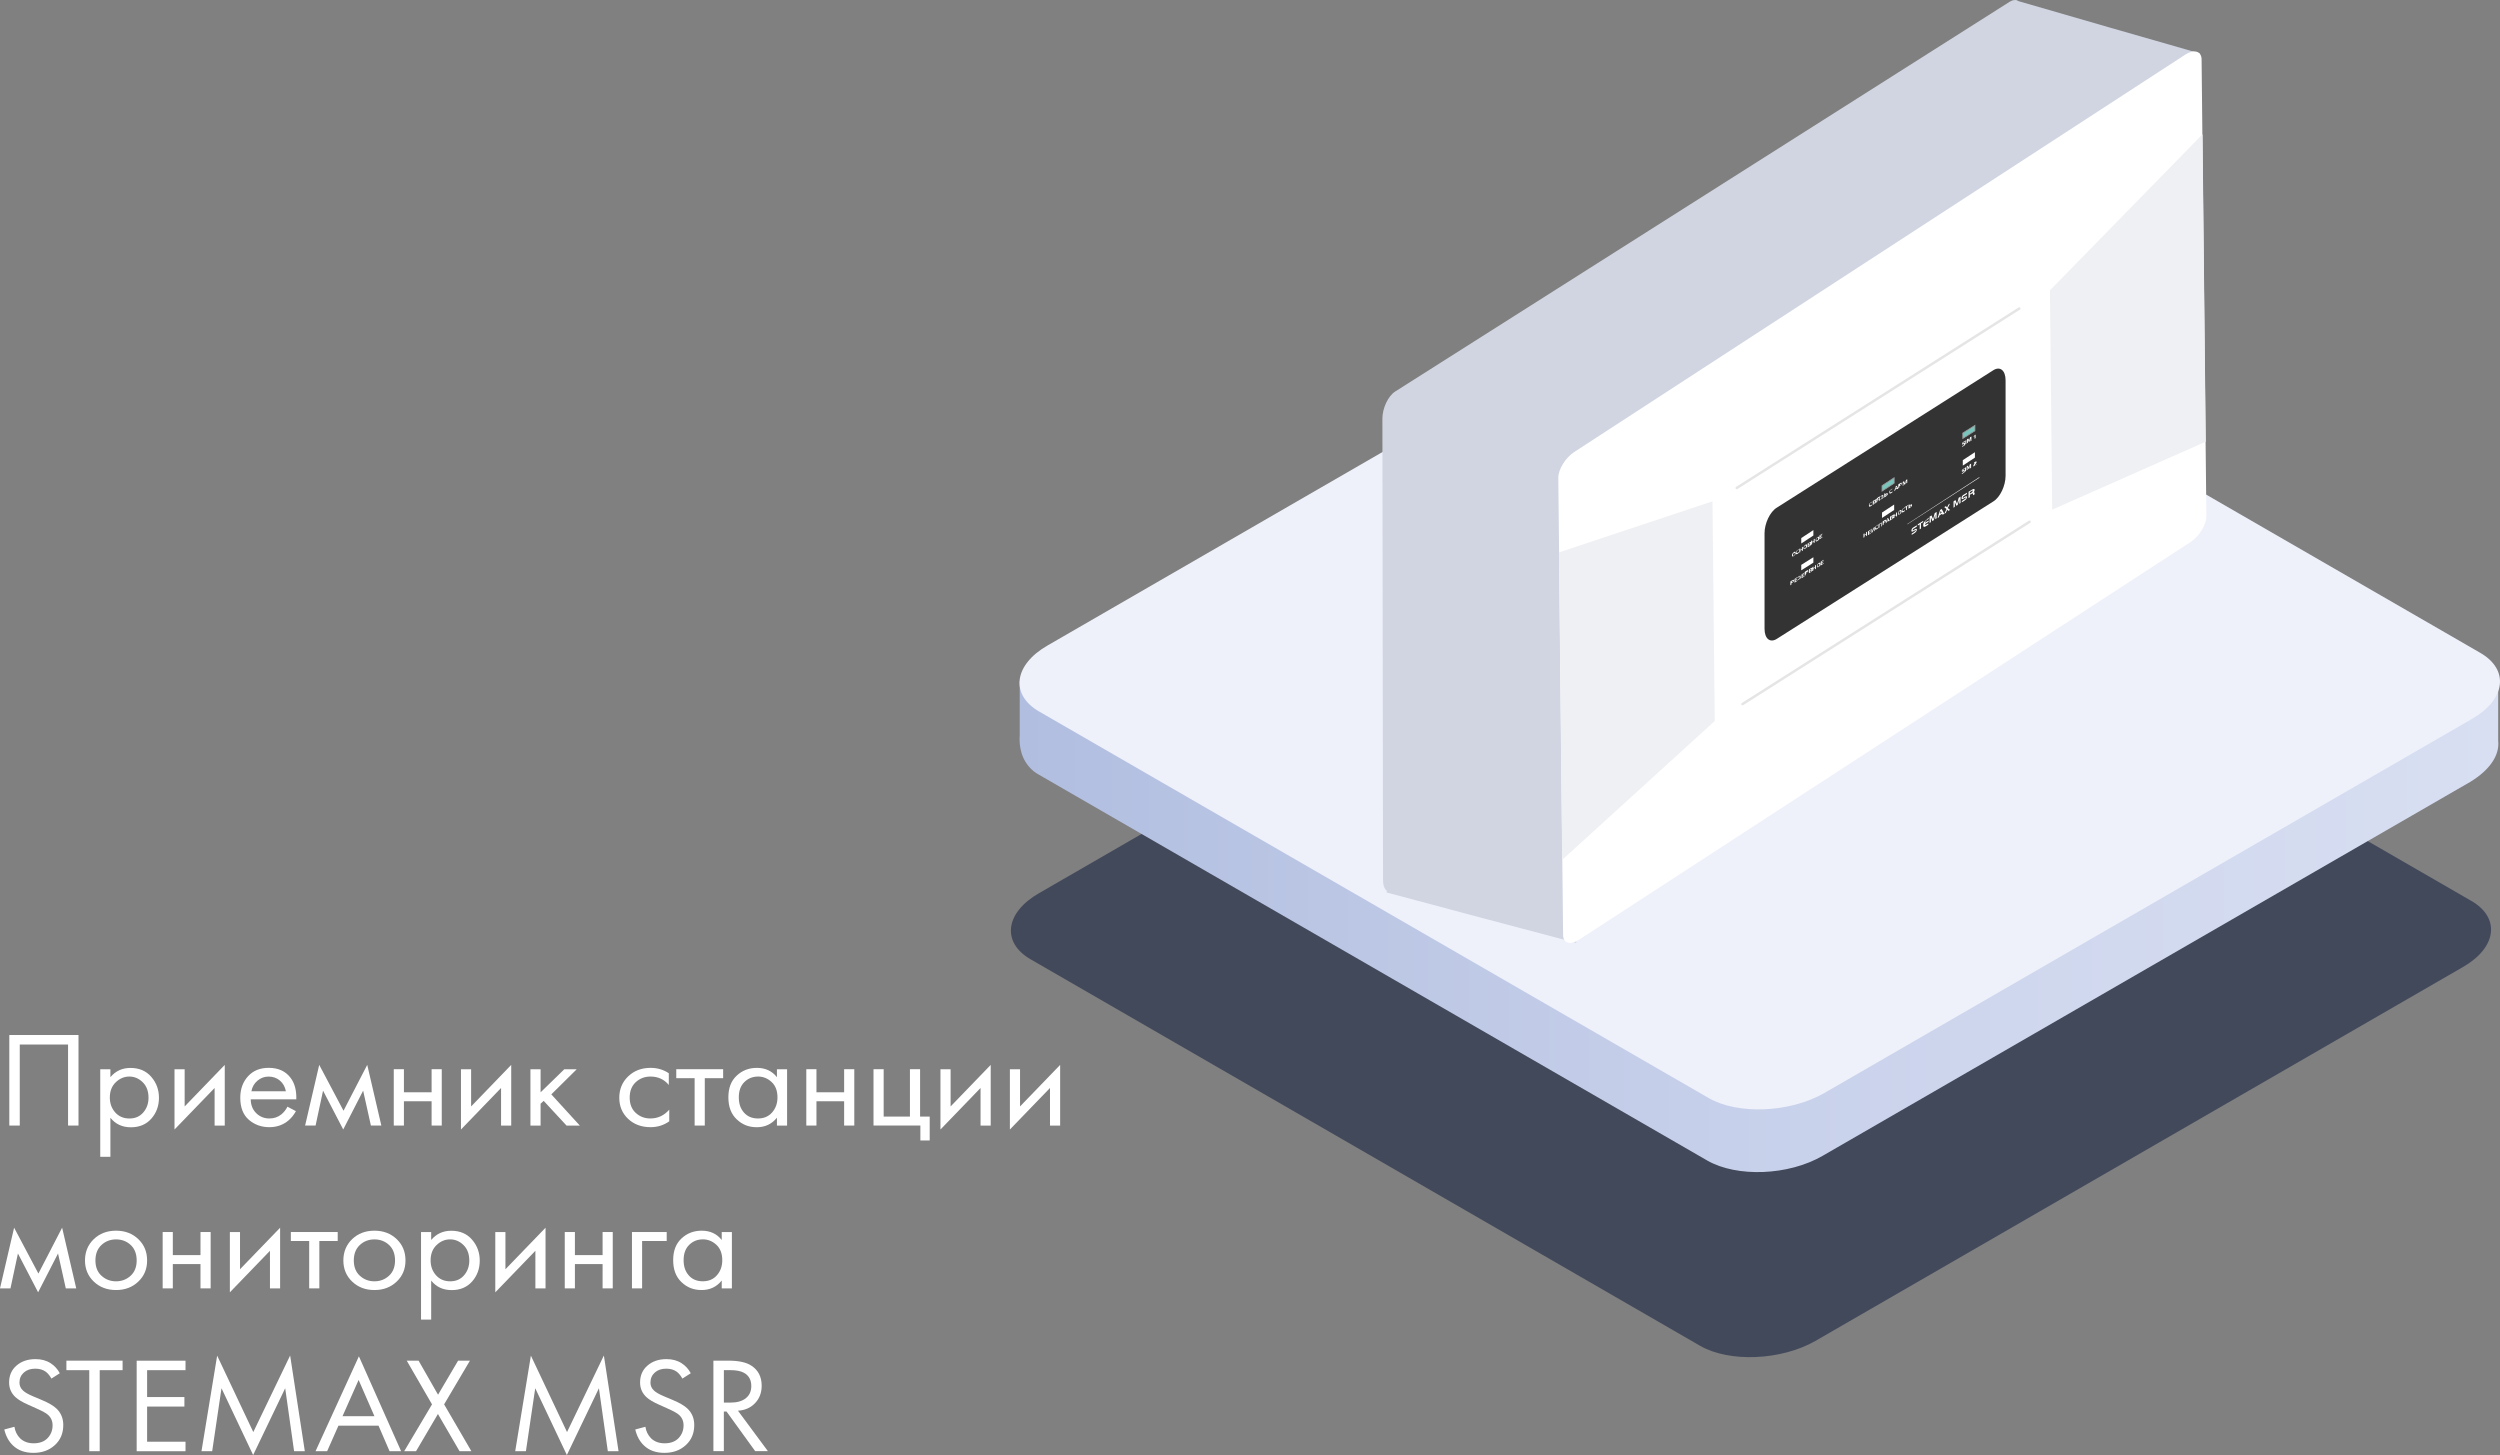<?xml version="1.0" encoding="UTF-8"?> <svg xmlns="http://www.w3.org/2000/svg" xmlns:xlink="http://www.w3.org/1999/xlink" id="_Слой_2" data-name="Слой 2" viewBox="0 0 783.08 455.75"><rect x="0" y="0" width="783.08" height="455.75" fill="#808080" stroke="none"/><defs><style> .cls-1 { fill: #343334; } .cls-1, .cls-2, .cls-3, .cls-4, .cls-5, .cls-6, .cls-7, .cls-8 { stroke-width: 0px; } .cls-9 { fill: none; stroke: #e6e5e5; stroke-linecap: round; stroke-width: .79px; } .cls-9, .cls-10 { stroke-miterlimit: 10; } .cls-2 { fill: url(#_Безымянный_градиент); } .cls-11 { isolation: isolate; } .cls-3 { fill: #eff0f3; } .cls-4, .cls-5 { fill: #fff; } .cls-5, .cls-10 { fill-rule: evenodd; } .cls-6 { fill: #eef1fa; } .cls-7 { fill: #d0d5e1; } .cls-10 { fill: #78c6bd; stroke: #9a9999; stroke-width: .25px; } .cls-8 { fill: #42495b; } </style><linearGradient id="_Безымянный_градиент" data-name="Безымянный градиент" x1="319.37" y1="225.91" x2="782.57" y2="225.91" gradientTransform="translate(0 459.15) scale(1 -1)" gradientUnits="userSpaceOnUse"><stop offset="0" stop-color="#b1bee0"></stop><stop offset=".1" stop-color="#b6c2e2"></stop><stop offset=".67" stop-color="#cfd7ee"></stop><stop offset="1" stop-color="#d8dff2"></stop></linearGradient></defs><g id="_Слой_1-2" data-name="Слой 1"><path class="cls-8" d="M532.51,421.54l-209.6-121c-9.3-5.3-8.1-14.7,2.6-20.8l202.8-117.1c10.7-6.2,26.9-6.8,36.1-1.5l209.6,121c9.3,5.3,8.1,14.7-2.6,20.8l-202.8,117.1c-10.7,6.1-26.9,6.8-36.1,1.5Z"></path><g><path class="cls-2" d="M782.51,232.04v-19.7h-20v3.6l-195.8-113c-9.3-5.3-25.4-4.7-36.1,1.5l-189.2,109.3v-.4h-22v17.1c-.1,1.3-.3,6,2.9,9.7.9,1.1,2,1.9,2.9,2.4l209.6,121c9.3,5.3,25.4,4.7,36.1-1.5l202.8-117.1c6.3-3.8,9.3-8.5,8.8-12.9Z"></path><path class="cls-6" d="M535.21,343.94l-209.6-121c-9.3-5.3-8.1-14.7,2.6-20.8l202.9-117.2c10.7-6.2,26.9-6.8,36.1-1.5l209.6,121c9.3,5.3,8.1,14.7-2.6,20.8l-202.9,117.2c-10.7,6.1-26.9,6.8-36.1,1.5Z"></path></g><g class="cls-11"><g class="cls-11"><path class="cls-4" d="M2.92,324.2h21.67v28.36h-3.27v-25.38H6.19v25.38h-3.27v-28.36Z"></path><path class="cls-4" d="M34.58,350.1v12.25h-3.18v-27.42h3.18v2.47c1.62-1.93,3.71-2.89,6.28-2.89,2.74,0,4.92.93,6.52,2.79,1.61,1.86,2.41,4.05,2.41,6.57s-.8,4.73-2.39,6.53-3.73,2.7-6.41,2.7-4.82-.99-6.41-2.98ZM40.55,350.35c1.8,0,3.24-.63,4.33-1.89,1.09-1.26,1.64-2.8,1.64-4.61,0-2.04-.6-3.66-1.81-4.85-1.21-1.19-2.61-1.79-4.2-1.79s-3.01.6-4.25,1.79-1.86,2.79-1.86,4.8c0,1.84.57,3.39,1.7,4.66,1.13,1.26,2.62,1.89,4.44,1.89Z"></path><path class="cls-4" d="M54.66,334.92h3.18v11.65l12.56-13.01v19.01h-3.18v-11.78l-12.56,13.01v-18.88Z"></path><path class="cls-4" d="M90.04,346.65l2.65,1.4c-.62,1.13-1.37,2.08-2.26,2.85-1.68,1.45-3.71,2.17-6.1,2.17s-4.61-.77-6.39-2.32c-1.78-1.54-2.68-3.85-2.68-6.91,0-2.69.8-4.92,2.41-6.7,1.61-1.77,3.77-2.66,6.48-2.66,3.07,0,5.38,1.08,6.94,3.23,1.24,1.7,1.81,3.91,1.72,6.63h-14.28c.03,1.79.6,3.23,1.73,4.34,1.12,1.11,2.49,1.66,4.11,1.66,1.44,0,2.7-.42,3.76-1.28.82-.68,1.46-1.49,1.9-2.42ZM78.76,341.81h10.79c-.27-1.39-.89-2.5-1.88-3.34-.99-.83-2.16-1.25-3.52-1.25s-2.5.43-3.52,1.3c-1.02.87-1.64,1.96-1.88,3.29Z"></path><path class="cls-4" d="M95.57,352.56l4.42-19.01,7.61,14.37,7.43-14.37,4.42,19.01h-3.27l-2.43-10.93-6.24,12.16-6.32-12.16-2.34,10.93h-3.27Z"></path><path class="cls-4" d="M123.34,352.56v-17.65h3.18v7.23h8.67v-7.23h3.18v17.65h-3.18v-7.61h-8.67v7.61h-3.18Z"></path><path class="cls-4" d="M144.39,334.92h3.18v11.65l12.56-13.01v19.01h-3.18v-11.78l-12.56,13.01v-18.88Z"></path><path class="cls-4" d="M166.15,334.92h3.18v7.23l7.43-7.23h3.89l-7.96,7.87,8.93,9.78h-4.16l-7.16-7.74-.97.89v6.85h-3.18v-17.65Z"></path><path class="cls-4" d="M209.49,336.19v3.66c-1.44-1.76-3.36-2.64-5.75-2.64-1.8,0-3.33.59-4.6,1.76-1.27,1.18-1.9,2.79-1.9,4.83s.63,3.64,1.9,4.8c1.27,1.16,2.79,1.74,4.56,1.74,2.36,0,4.33-.92,5.93-2.76v3.66c-1.74,1.22-3.69,1.83-5.84,1.83-2.86,0-5.21-.87-7.05-2.61-1.84-1.74-2.76-3.95-2.76-6.61s.93-4.92,2.79-6.7,4.2-2.66,7.03-2.66c2.12,0,4.02.57,5.71,1.7Z"></path><path class="cls-4" d="M226.51,337.72h-5.75v14.84h-3.18v-14.84h-5.75v-2.81h14.68v2.81Z"></path><path class="cls-4" d="M243.36,337.43v-2.51h3.18v17.65h-3.18v-2.47c-1.59,1.98-3.69,2.98-6.28,2.98s-4.58-.82-6.32-2.47c-1.74-1.64-2.61-3.94-2.61-6.89s.86-5.15,2.59-6.78c1.72-1.63,3.84-2.45,6.35-2.45,2.65,0,4.75.98,6.28,2.93ZM237.44,337.21c-1.68,0-3.1.57-4.27,1.72-1.17,1.15-1.75,2.74-1.75,4.78s.54,3.55,1.61,4.78c1.08,1.23,2.54,1.85,4.4,1.85s3.34-.64,4.44-1.91c1.11-1.28,1.66-2.83,1.66-4.68,0-2.1-.62-3.71-1.86-4.85s-2.65-1.7-4.25-1.7Z"></path><path class="cls-4" d="M252.56,352.56v-17.65h3.18v7.23h8.67v-7.23h3.18v17.65h-3.18v-7.61h-8.67v7.61h-3.18Z"></path><path class="cls-4" d="M273.61,352.56v-17.65h3.18v14.84h8.23v-14.84h3.18v14.84h3.01v7.48h-2.92v-4.68h-14.68Z"></path><path class="cls-4" d="M294.58,334.92h3.18v11.65l12.56-13.01v19.01h-3.18v-11.78l-12.56,13.01v-18.88Z"></path><path class="cls-4" d="M316.33,334.92h3.18v11.65l12.56-13.01v19.01h-3.18v-11.78l-12.56,13.01v-18.88Z"></path></g><g class="cls-11"><path class="cls-4" d="M0,403.56l4.42-19.01,7.61,14.37,7.43-14.37,4.42,19.01h-3.27l-2.43-10.93-6.24,12.16-6.32-12.16-2.34,10.93H0Z"></path><path class="cls-4" d="M43.32,401.44c-1.84,1.76-4.16,2.64-6.97,2.64s-5.12-.88-6.97-2.64c-1.84-1.76-2.76-3.97-2.76-6.63s.92-4.92,2.76-6.68c1.84-1.76,4.16-2.64,6.97-2.64s5.12.88,6.97,2.64c1.84,1.76,2.76,3.98,2.76,6.68s-.92,4.88-2.76,6.63ZM40.93,389.96c-1.25-1.16-2.78-1.74-4.58-1.74s-3.32.59-4.58,1.76c-1.25,1.18-1.88,2.79-1.88,4.83s.63,3.64,1.9,4.8c1.27,1.16,2.79,1.74,4.56,1.74s3.29-.58,4.56-1.74c1.27-1.16,1.9-2.76,1.9-4.8s-.63-3.68-1.88-4.85Z"></path><path class="cls-4" d="M50.95,403.56v-17.65h3.18v7.23h8.67v-7.23h3.18v17.65h-3.18v-7.61h-8.67v7.61h-3.18Z"></path><path class="cls-4" d="M72,385.92h3.18v11.65l12.56-13.01v19.01h-3.18v-11.78l-12.56,13.01v-18.88Z"></path><path class="cls-4" d="M105.78,388.72h-5.75v14.84h-3.18v-14.84h-5.75v-2.81h14.68v2.81Z"></path><path class="cls-4" d="M124.25,401.44c-1.84,1.76-4.16,2.64-6.97,2.64s-5.12-.88-6.97-2.64c-1.84-1.76-2.76-3.97-2.76-6.63s.92-4.92,2.76-6.68c1.84-1.76,4.16-2.64,6.97-2.64s5.12.88,6.97,2.64c1.84,1.76,2.76,3.98,2.76,6.68s-.92,4.88-2.76,6.63ZM121.86,389.96c-1.25-1.16-2.78-1.74-4.58-1.74s-3.32.59-4.58,1.76c-1.25,1.18-1.88,2.79-1.88,4.83s.63,3.64,1.9,4.8c1.27,1.16,2.79,1.74,4.56,1.74s3.29-.58,4.56-1.74c1.27-1.16,1.9-2.76,1.9-4.8s-.63-3.68-1.88-4.85Z"></path><path class="cls-4" d="M135.06,401.1v12.25h-3.18v-27.42h3.18v2.47c1.62-1.93,3.71-2.89,6.28-2.89,2.74,0,4.92.93,6.52,2.79,1.61,1.86,2.41,4.05,2.41,6.57s-.8,4.73-2.39,6.53-3.73,2.7-6.41,2.7-4.82-.99-6.41-2.98ZM141.03,401.35c1.8,0,3.24-.63,4.33-1.89,1.09-1.26,1.64-2.8,1.64-4.61,0-2.04-.6-3.66-1.81-4.85-1.21-1.19-2.61-1.79-4.2-1.79s-3.01.6-4.25,1.79-1.86,2.79-1.86,4.8c0,1.84.57,3.39,1.7,4.66,1.13,1.26,2.62,1.89,4.44,1.89Z"></path><path class="cls-4" d="M155.14,385.92h3.18v11.65l12.56-13.01v19.01h-3.18v-11.78l-12.56,13.01v-18.88Z"></path><path class="cls-4" d="M176.9,403.56v-17.65h3.18v7.23h8.67v-7.23h3.18v17.65h-3.18v-7.61h-8.67v7.61h-3.18Z"></path><path class="cls-4" d="M197.95,403.56v-17.65h10.88v2.81h-7.7v14.84h-3.18Z"></path><path class="cls-4" d="M226.07,388.43v-2.51h3.18v17.65h-3.18v-2.47c-1.59,1.98-3.69,2.98-6.28,2.98s-4.58-.82-6.32-2.47c-1.74-1.64-2.61-3.94-2.61-6.89s.86-5.15,2.59-6.78c1.72-1.63,3.84-2.45,6.35-2.45,2.65,0,4.75.98,6.28,2.93ZM220.15,388.21c-1.68,0-3.1.57-4.27,1.72-1.17,1.15-1.75,2.74-1.75,4.78s.54,3.55,1.61,4.78c1.08,1.23,2.54,1.85,4.4,1.85s3.34-.64,4.44-1.91c1.11-1.28,1.66-2.83,1.66-4.68,0-2.1-.62-3.71-1.86-4.85s-2.65-1.7-4.25-1.7Z"></path></g><g class="cls-11"><path class="cls-4" d="M18.71,430.16l-2.61,1.66c-.47-.88-1.05-1.59-1.73-2.13-.88-.65-1.99-.98-3.32-.98-1.48,0-2.67.4-3.58,1.21-.91.81-1.37,1.86-1.37,3.17,0,.96.37,1.79,1.11,2.47.59.57,1.62,1.16,3.1,1.79l2.83,1.19c2.09.88,3.61,1.77,4.56,2.68,1.42,1.36,2.12,3.08,2.12,5.15,0,2.58-.88,4.68-2.65,6.29-1.77,1.62-4,2.42-6.68,2.42s-4.79-.76-6.41-2.3c-1.33-1.25-2.24-2.92-2.74-5.02l3.18-.85c.21,1.42.8,2.62,1.77,3.61,1.09,1.05,2.51,1.57,4.25,1.57,1.89,0,3.35-.55,4.38-1.64,1.03-1.09,1.55-2.42,1.55-3.98,0-1.36-.49-2.47-1.46-3.32-.56-.51-1.74-1.16-3.54-1.96l-2.65-1.19c-1.8-.79-3.11-1.57-3.94-2.34-1.36-1.25-2.03-2.79-2.03-4.63,0-2.18.77-3.95,2.32-5.29,1.55-1.35,3.53-2.02,5.95-2.02,1.83,0,3.41.42,4.73,1.28,1.21.77,2.17,1.81,2.88,3.15Z"></path><path class="cls-4" d="M38.39,429.18h-7.16v25.38h-3.27v-25.38h-7.16v-2.98h17.6v2.98Z"></path><path class="cls-4" d="M58.11,426.2v2.98h-12.03v8.42h11.68v2.98h-11.68v11.01h12.03v2.98h-15.3v-28.36h15.3Z"></path><path class="cls-4" d="M66.47,454.56h-3.36l4.91-29.93,11.32,23.94,11.54-23.98,4.6,29.98h-3.36l-2.79-19.73-10.04,20.92-9.91-20.92-2.92,19.73Z"></path><path class="cls-4" d="M122.02,454.56l-3.45-7.99h-12.56l-3.54,7.99h-3.63l13.58-29.72,13.22,29.72h-3.63ZM107.29,443.59h9.99l-4.95-11.35-5.04,11.35Z"></path><path class="cls-4" d="M126.61,454.56l8.71-14.67-7.92-13.69h3.71l6.1,10.67,6.28-10.67h3.71l-8.09,13.69,8.54,14.67h-3.71l-6.77-11.65-6.85,11.65h-3.71Z"></path><path class="cls-4" d="M164.74,454.56h-3.36l4.91-29.93,11.32,23.94,11.54-23.98,4.6,29.98h-3.36l-2.79-19.73-10.04,20.92-9.91-20.92-2.92,19.73Z"></path><path class="cls-4" d="M216.35,430.16l-2.61,1.66c-.47-.88-1.05-1.59-1.73-2.13-.88-.65-1.99-.98-3.32-.98-1.48,0-2.67.4-3.58,1.21-.91.81-1.37,1.86-1.37,3.17,0,.96.37,1.79,1.11,2.47.59.57,1.62,1.16,3.1,1.79l2.83,1.19c2.09.88,3.61,1.77,4.56,2.68,1.42,1.36,2.12,3.08,2.12,5.15,0,2.58-.88,4.68-2.65,6.29-1.77,1.62-4,2.42-6.68,2.42s-4.79-.76-6.41-2.3c-1.33-1.25-2.24-2.92-2.74-5.02l3.18-.85c.21,1.42.8,2.62,1.77,3.61,1.09,1.05,2.51,1.57,4.25,1.57,1.89,0,3.35-.55,4.38-1.64,1.03-1.09,1.55-2.42,1.55-3.98,0-1.36-.49-2.47-1.46-3.32-.56-.51-1.74-1.16-3.54-1.96l-2.65-1.19c-1.8-.79-3.11-1.57-3.94-2.34-1.36-1.25-2.03-2.79-2.03-4.63,0-2.18.77-3.95,2.32-5.29,1.55-1.35,3.53-2.02,5.95-2.02,1.83,0,3.41.42,4.73,1.28,1.21.77,2.17,1.81,2.88,3.15Z"></path><path class="cls-4" d="M223.46,426.2h4.73c3.18,0,5.57.52,7.16,1.57,2.15,1.39,3.23,3.49,3.23,6.29,0,2.18-.69,4-2.06,5.44-1.37,1.45-3.16,2.24-5.37,2.38l9.38,12.67h-3.98l-8.98-12.42h-.84v12.42h-3.27v-28.36ZM226.74,429.18v10.16h2.08c2.03,0,3.63-.45,4.78-1.36,1.15-.91,1.73-2.18,1.73-3.83,0-1.93-.78-3.32-2.34-4.17-1-.54-2.42-.81-4.25-.81h-1.99Z"></path></g></g><g><path class="cls-7" d="M632.21.34c-.4-.3-.8-.4-1.3-.3h0c-.4,0-.9.2-1.4.5l-192.5,122.1c-2.2,1.4-4,5.2-4,8.5l.2,144.5c0,1.6.4,2.8,1.2,3.4l-.1.5c19.8,5.3,39.6,10.6,59.4,15.8.5-8.9.9-17.7,1.4-26.6,0-6.9,0-13.8.1-20.7,21-15.3,41.9-30.6,62.9-45.9,2.2-1.4,4-5.2,4-8.5l41.8-27.9,53.8-103.1c10.9-16.7,20.6-29.2,31.4-45.9-19-5.4-37.9-10.9-56.9-16.4Z"></path><path class="cls-4" d="M689.61,18.64l1.5,143.1c0,2.6-2.2,6.2-4.9,8l-191.6,124.6c-2.7,1.8-5,1.1-5-1.5l-1.5-143.2c0-2.6,2.2-6.2,4.9-8l191.6-124.6c2.7-1.7,5-1,5,1.6Z"></path><polygon class="cls-3" points="690.91 138.34 642.81 159.64 642.11 90.94 689.91 42.04 690.91 138.34"></polygon><polygon class="cls-3" points="489.31 269.34 537.11 225.84 536.41 157.04 488.31 173.04 489.31 269.34"></polygon><line class="cls-9" x1="632.51" y1="96.64" x2="544.01" y2="152.84"></line><line class="cls-9" x1="635.71" y1="163.44" x2="545.81" y2="220.54"></line><g><path class="cls-1" d="M556.51,200.14l67.9-43.1c2.1-1.3,3.8-4.9,3.8-8v-29.9c0-3.1-1.7-4.5-3.8-3.2l-67.9,43.1c-2.1,1.3-3.8,4.9-3.8,8v29.9c0,3.1,1.7,4.5,3.8,3.2Z"></path><polygon class="cls-4" points="597.41 164.14 620.01 149.44 620.01 149.64 597.41 164.24 597.41 164.14"></polygon><polygon class="cls-10" points="618.61 134.94 614.81 137.34 614.81 135.64 618.61 133.24 618.61 134.94"></polygon><polygon class="cls-10" points="593.31 151.34 589.51 153.84 589.51 152.14 593.31 149.64 593.31 151.34"></polygon><polygon class="cls-5" points="568.01 167.74 564.21 170.24 564.21 168.54 568.01 166.04 568.01 167.74"></polygon><polygon class="cls-5" points="568.01 176.24 564.21 178.64 564.21 176.94 568.01 174.54 568.01 176.24"></polygon><polygon class="cls-5" points="618.61 143.34 614.81 145.84 614.81 144.14 618.61 141.64 618.61 143.34"></polygon><polygon class="cls-5" points="593.31 159.74 589.51 162.24 589.51 160.54 593.31 158.04 593.31 159.74"></polygon><path class="cls-4" d="M598.81,167.54v-.4l.9-.6c.1-.1.2-.2.3-.2.1-.1.1-.2.1-.2q0-.1-.1-.1s-.1,0-.2.1l-.4.2c-.2.1-.4.2-.5.2s-.2-.1-.2-.3.1-.6.3-.8c.1-.1.2-.2.4-.3l1-.6v.4l-.9.6q-.1.1-.2.1s-.1,0-.1.1c-.1.1-.1.2-.1.3s0,.1.1.1.1,0,.2-.1l.3-.2c.3-.2.4-.2.6-.2.1,0,.1.2.1.3,0,.2-.1.5-.3.7-.1.1-.2.2-.5.4l-.8.5h0ZM601.31,164.24l-.6.4v-.4l1.7-1.1v.4l-.7.4v1.6l-.4.3v-1.6h0ZM604.11,162.14v.4l-.6.4c-.2.1-.4.3-.4.4-.1.1-.1.2-.1.4l1.1-.7v.4l-1.1.7c0,.2.1.2.1.3.1,0,.2-.1.4-.2l.5-.3v.4l-.6.4c-.3.2-.6.3-.7.3-.2,0-.3-.2-.3-.6,0-.3.1-.6.3-.9.2-.3.4-.5.6-.6l.8-.8h0ZM605.01,161.44l.5,1.2.5-1.9.6-.4v2l-.4.3v-1.5l-.5,1.8-.4.3-.5-1.2v1.5l-.4.3v-2l.6-.4h0ZM606.91,162.24l.8-2.5.5-.3.8,1.5-.5.3-.2-.3-.8.5-.2.6-.4.2h0ZM607.91,160.04l-.3.9.6-.4-.3-.5h0ZM609.71,159.44l-.7-.6.5-.3.4.4.4-.9.5-.3-.7,1.4.7.6-.5.3-.4-.4-.4,1-.5.3.7-1.5h0ZM612.51,156.64l.5,1.2.5-1.9.6-.4v2l-.4.3v-1.5l-.5,1.8-.4.3-.5-1.2v1.5l-.4.3v-2l.6-.4h0ZM614.51,157.34v-.4l.9-.6c.1-.1.2-.2.3-.2.1-.1.1-.2.1-.2q0-.1-.1-.1s-.1,0-.2.1l-.4.2c-.2.1-.4.2-.5.2s-.2-.1-.2-.3.1-.6.3-.8c.1-.1.2-.2.4-.3l1-.6v.4l-.9.6q-.1.1-.2.1s-.1,0-.1.1c-.1.1-.1.2-.1.3s0,.1.1.1.1,0,.2-.1l.3-.2c.3-.2.4-.2.6-.2.1,0,.1.2.1.3,0,.2-.1.5-.3.7-.1.1-.2.2-.5.4l-.8.5h0ZM617.01,154.94v.8l-.4.3v-2l1-.6c.3-.2.5-.3.7-.3.1,0,.2.1.2.3,0,.3-.1.6-.4.8.2-.1.4,0,.4.3v.3l-.5.3v-.3c0-.2-.1-.3-.1-.3-.1,0-.2,0-.4.2l-.5.2h0ZM617.01,154.64l.6-.4c.2-.1.3-.3.3-.5q0-.1-.1-.1s-.1,0-.2.1l-.6.4v.5h0Z"></path><path class="cls-4" d="M615.51,138.94h0v.3c0,.1-.1.1-.1.2s-.1.1-.2.2c-.1,0-.1.1-.2.1-.1.1-.2.2-.4.2v-.2c.2-.1.3-.2.4-.2.2-.1.2-.2.2-.3v-.2h-.1l-.1.1c-.3.2-.4.1-.4-.1v-.1c0-.1,0-.2.1-.3s.2-.2.4-.3c.1-.1.2-.1.4-.2v.2c-.2.1-.3.2-.4.2-.1.1-.2.1-.2.1l-.1.1v.1c0,.1.1.1.2,0l.1-.1c.1-.1.2-.1.3-.1,0,.2.1.3.1.3h0ZM615.91,139.04l-.3.2v-1.2l.3-.2v1.2h0ZM617.51,138.04l-.3.2v-.9h0l-.3,1-.2.1-.3-.7h0v.9l-.3.2v-1.2l.4-.3.3.6.3-1,.4-.2v1.3h0ZM618.81,137.24l-.3.2v-.9l-.3.4v-.2l.4-.5.2-.1v1.1h0Z"></path><path class="cls-4" d="M615.41,147.44h0v.3c0,.1-.1.1-.1.2s-.1.1-.2.2c-.1,0-.1.1-.2.1-.1.1-.2.2-.4.2v-.2c.2-.1.3-.2.4-.2.2-.1.2-.2.2-.3v-.2h-.1l-.1.1c-.3.2-.4.1-.4-.1v-.1c0-.1,0-.2.1-.3s.2-.2.4-.3c.1-.1.2-.1.4-.2v.2c-.2.1-.3.2-.4.2-.1.1-.2.1-.2.1l-.1.1v.1c0,.1.1.1.2,0l.1-.1c.1-.1.2-.1.3-.1,0,.2.1.2.1.3h0ZM615.81,147.54l-.3.2v-1.2l.3-.2v1.2h0ZM617.41,146.54l-.3.2v-.9h0l-.3,1-.2.1-.3-.7h0v.9l-.3.2v-1.2l.4-.3.3.6.3-1,.4-.2v1.3h0ZM618.91,145.64l-.8.5v-.3q0-.1.1-.2c0-.1.1-.1.1-.2s.1-.1.2-.2l.1-.1.1-.1v-.1s0-.1,0,0c0,0-.1,0-.1.1-.1.1-.2.1-.3.3v-.4c.1-.1.2-.2.4-.3.1-.1.2-.1.3-.1s.1,0,.1.1v.2q0,.1-.1.2c0,.1-.1.1-.1.2q-.1.1-.2.2t-.1.2c0,.1-.1.1-.1.1v.1l.6-.4v.2h-.2Z"></path><path class="cls-4" d="M562.41,173.24c0,.2,0,.4-.1.5-.1.2-.2.3-.4.4-.4.3-.6.2-.6-.2s.2-.7.6-1,.5-.1.5.3h0ZM562.21,173.44c0-.3-.1-.3-.3-.2-.1.1-.2.1-.2.2-.1.1-.1.2-.1.4,0,.3.1.3.3.2.2-.1.3-.3.3-.6h0ZM563.51,173.14l-.4.3c-.4.3-.6.2-.6-.2,0-.2,0-.4.1-.5.1-.2.2-.3.4-.4l.4-.3v.2l-.4.2c-.1.1-.2.1-.2.2-.1.1-.1.2-.1.3s0,.2.1.3c0,0,.1,0,.3-.1l.4-.2v.2h0ZM564.71,172.44l-.3.2v-.5l-.5.3v.5l-.3.2v-1.2l.3-.2v.5l.5-.3v-.5l.3-.2v1.2h0ZM566.01,170.94c0,.2,0,.4-.1.5-.1.2-.2.3-.4.4-.4.3-.6.2-.6-.2s.2-.7.6-1,.5-.1.5.3h0ZM565.71,171.14c0-.3-.1-.3-.3-.2-.1.1-.2.1-.2.2-.1.1-.1.2-.1.4,0,.3.1.3.3.2.2-.2.3-.4.3-.6h0ZM567.31,170.44c0,.1,0,.2-.1.3s-.2.2-.3.3l-.7.4v-1.2l.7-.4c.1-.1.2-.1.3-.1s.1.1.1.2-.1.3-.2.4c.1-.1.2-.1.2.1h0ZM567.01,170.04s0-.1,0,0q-.1-.1-.2,0l-.3.2v.3l.3-.2c.1,0,.1-.1.1-.1q.1-.1.1-.2h0ZM567.01,170.54c0-.1-.1-.1-.2,0l-.3.2v.3l.3-.2c.1-.1.2-.2.2-.3h0ZM568.41,169.94l-.3.2v-.5l-.5.3v.5l-.3.2v-1.2l.3-.2v.5l.5-.3v-.5l.3-.2v1.2h0ZM569.81,168.54c0,.2,0,.4-.1.5-.1.2-.2.3-.4.4-.4.3-.6.2-.6-.2s.2-.7.6-1,.5-.1.5.3h0ZM569.51,168.64c0-.3-.1-.3-.3-.2-.1.1-.2.1-.2.2-.1.1-.1.2-.1.4,0,.3.1.3.3.2.2-.1.3-.3.3-.6h0ZM570.81,168.34l-.9.6v-1.2l.9-.6v.2l-.6.4v.3l.5-.4v.2l-.5.4v.3l.6-.4v.2h0Z"></path><path class="cls-4" d="M561.91,181.84c0,.1,0,.2-.1.3s-.2.2-.3.3l-.4.3v.4l-.3.2v-1.2l.6-.4c.2-.1.3-.2.4-.1.1,0,.1.1.1.2h0ZM561.61,181.94v-.1s-.1,0-.1.1l-.3.2v.3l.3-.2c.1,0,.1-.1.1-.3h0ZM564.11,180.84c0,.2-.1.4-.5.6l-.5.3v-.2l.5-.3c.1-.1.2-.2.2-.3v-.1s-.1,0-.2.1l-.2.1v-.1l.2-.1c.1,0,.1-.1.2-.1v-.1q0-.1-.2,0l-.5.3v-.2l.5-.3c.3-.2.4-.2.4.1,0,.1-.1.2-.2.4.2-.2.3-.2.3-.1h0ZM566.41,178.84c0,.1,0,.2-.1.3s-.2.2-.3.3l-.4.3v.4l-.3.2v-1.2l.6-.4c.2-.1.3-.2.4-.1q.1.1.1.2h0ZM566.21,179.04v-.1s-.1,0-.1.1l-.3.2v.3l.3-.2c0-.1.1-.2.1-.3h0ZM567.71,178.54c0,.1,0,.2-.1.3s-.2.2-.3.3l-.7.4v-1.2l.7-.4c.1-.1.2-.1.3-.1s.1.1.1.2-.1.3-.2.4c.1-.1.2,0,.2.1h0ZM567.41,178.24q0-.1,0,0-.1-.1-.2,0l-.3.2v.3l.3-.2c.1,0,.1-.1.1-.1.1-.1.1-.2.1-.2h0ZM567.41,178.74c0-.1-.1-.1-.2,0l-.3.2v.3l.3-.2c.1-.1.2-.2.2-.3h0ZM568.81,178.14l-.3.2v-.5l-.5.3v.5l-.3.2v-1.2l.3-.2v.5l.5-.3v-.5l.3-.2v1.2h0ZM570.21,176.64c0,.2,0,.4-.1.5-.1.2-.2.3-.4.4-.4.3-.6.2-.6-.2s.2-.7.6-1c.3-.2.5-.1.5.3h0ZM569.91,176.84c0-.3-.1-.3-.3-.2-.1.1-.2.1-.2.2-.1.1-.1.2-.1.4,0,.3.1.3.3.2.2-.1.3-.3.3-.6h0ZM563.01,181.94l-.9.6v-1.2l.9-.6v.2l-.6.4v.3l.5-.4v.2l-.5.4v.3l.6-.4v.2h0ZM565.21,180.54l-.9.6v-1.2l.9-.6v.2l-.6.4v.3l.5-.4v.2l-.5.4v.3l.6-.4v.2h0ZM571.21,176.54l-.9.6v-1.2l.9-.6v.2l-.6.4v.3l.5-.4v.2l-.5.4v.3l.6-.4v.2h0Z"></path><path class="cls-4" d="M586.41,158.24l-.4.3c-.4.3-.6.2-.6-.2,0-.2,0-.4.1-.5.1-.2.2-.3.4-.4l.4-.3v.2l-.4.2c-.1.1-.2.1-.2.2-.1.1-.1.2-.1.3s0,.2.1.3c0,0,.1,0,.3-.1l.4-.2v.2h0ZM587.71,157.14c0,.1,0,.2-.1.3s-.2.2-.3.3l-.7.4v-1.2l.7-.4c.1-.1.2-.1.3-.1s.1.1.1.2-.1.3-.2.4c.1-.1.2,0,.2.1h0ZM587.41,156.84q0-.1,0,0-.1-.1-.2,0l-.3.2v.3l.3-.2c.1,0,.1-.1.1-.1.1-.1.1-.2.1-.2h0ZM587.41,157.34c0-.1-.1-.1-.2,0l-.3.2v.3l.3-.2c.1-.2.2-.3.2-.3h0ZM588.81,156.74l-.3.2v-.5l-.2.1c-.2.1-.3.3-.3.5v.2l-.3.2v-.2c0-.2.1-.3.2-.5h-.2v-.2c0-.1,0-.2.1-.3s.2-.3.4-.4l.6-.4v1.3h0ZM588.61,156.24v-.3l-.3.2c-.1.1-.2.2-.2.3s0,.1.2,0l.3-.2h0ZM590.01,155.64c0,.2-.1.4-.5.6l-.5.3v-.2l.5-.3c.1-.1.2-.2.2-.3v-.1s-.1,0-.2.1l-.2.1v-.2l.2-.1c.1,0,.1-.1.2-.1v-.1q0-.1-.2,0l-.5.3v-.2l.5-.3c.3-.2.4-.2.4.1,0,.1-.1.2-.2.4.3-.2.3-.1.3,0h0ZM591.31,154.74c0,.1,0,.2-.1.3s-.2.3-.4.4l-.6.4v-1.2l.3-.2v.4l.4-.3c.1-.1.2-.1.3-.1,0,.1.1.2.1.3h0ZM591.01,154.94v-.1h-.1l-.3.2v.3l.3-.2s.1-.1.1-.2h0ZM592.81,154.14l-.4.3c-.4.3-.6.2-.6-.2,0-.2,0-.4.1-.5.1-.2.2-.3.4-.4l.4-.3v.2l-.4.2c-.1.1-.2.1-.2.2-.1.1-.1.2-.1.3s0,.2.1.3c0,0,.1,0,.3-.1l.4-.2v.2h0ZM594.61,153.04l-.3.2-.1-.2-.5.3-.1.3-.3.2.5-1.5.3-.2.5.9h0ZM594.11,152.84l-.2-.4-.2.6.4-.2h0ZM595.71,151.44c0,.1,0,.2-.1.3s-.2.2-.3.3l-.4.3v.4l-.3.2v-1.2l.6-.4c.2-.1.3-.2.4-.1.1,0,.1.1.1.2h0ZM595.51,151.54v-.1s-.1,0-.1.1l-.3.2v.3l.3-.2s.1-.1.1-.3h0ZM597.31,151.24l-.2.2v-.9l-.3,1.1-.3.2-.3-.7v.9l-.2.2v-1.3l.4-.2.3.7.3-1.1.4-.2v1.1h-.1Z"></path><path class="cls-4" d="M584.81,167.74l-.3.2v-.5l-.5.3v.5l-.3.2v-1.2l.3-.2v.5l.5-.3v-.5l.3-.2v1.2h0ZM587.21,166.24l-.2.2v-.9l-.5,1.2-.3.2v-1.2l.2-.2v.9l.5-1.2.3-.2v1.2h0ZM588.31,165.44l-.4.3c-.4.3-.6.2-.6-.2,0-.2,0-.4.1-.5.1-.2.2-.3.4-.4l.4-.3v.2l-.4.2c-.1.1-.2.1-.2.2-.1.1-.1.2-.1.3s0,.2.1.3c0,0,.1,0,.3-.1l.4-.2v.2h0ZM589.51,164.74l-.3.2v-1l-.5.3v1l-.3.2v-1.2l1-.6v1.1h.1ZM590.81,163.04c0,.1,0,.2-.1.3s-.2.2-.3.3l-.4.3v.4l-.3.2v-1.2l.6-.4c.2-.1.3-.2.4-.1,0,0,.1.1.1.2h0ZM590.51,163.24v-.1s-.1,0-.1.1l-.3.2v.3l.3-.2c.1-.1.1-.2.1-.3h0ZM591.91,163.14l-.3.2-.1-.2-.5.3-.1.3-.3.2.5-1.5.3-.2.5.9h0ZM591.41,162.94l-.2-.4-.2.6.4-.2h0ZM593.11,162.04c0,.1,0,.2-.1.3s-.2.2-.3.3l-.7.4v-1.2l.7-.4c.1-.1.2-.1.3-.1s.1.1.1.2-.1.3-.2.4c.1-.1.2,0,.2.1h0ZM592.81,161.74q0-.1,0,0-.1-.1-.2,0l-.3.2v.3l.3-.2c.1,0,.1-.1.1-.1.1-.1.1-.2.1-.2h0ZM592.81,162.24c0-.1-.1-.1-.2,0l-.3.2v.3l.3-.2q.2-.2.2-.3h0ZM594.21,161.64l-.3.2v-.5l-.5.3v.5l-.3.2v-1.2l.3-.2v.5l.5-.3v-.5l.3-.2v1.2h0ZM595.61,160.14c0,.2,0,.4-.1.5-.1.2-.2.3-.4.4-.4.3-.6.2-.6-.2s.2-.7.6-1c.3-.2.5-.1.5.3h0ZM595.31,160.34c0-.3-.1-.3-.3-.2-.1.1-.2.1-.2.2-.1.1-.1.2-.1.4,0,.3.1.3.3.2.2-.1.3-.3.3-.6h0ZM596.71,160.04l-.4.3c-.4.3-.6.2-.6-.2,0-.2,0-.4.1-.5.1-.2.2-.3.4-.4l.4-.3v.2l-.4.2c-.1.1-.2.1-.2.2-.1.1-.1.2-.1.3s0,.2.1.3c0,0,.1,0,.3-.1l.4-.2v.2h0ZM597.71,158.44l-.4.2v1l-.3.2v-1l-.4.2v-.2l1-.6v.2h.1ZM598.91,158.24c0,.1,0,.2-.1.3s-.2.3-.4.4l-.6.4v-1.2l.3-.2v.4l.4-.3c.1-.1.2-.1.3-.1,0,.1.1.2.1.3h0ZM598.61,158.44v-.1h-.1l-.3.2v.3l.3-.2s.1-.1.1-.2h0ZM586.01,167.04l-.9.6v-1.2l.9-.6v.2l-.6.4v.3l.5-.4v.2l-.5.4v.3l.6-.4v.2h0Z"></path></g></g></g></svg> 